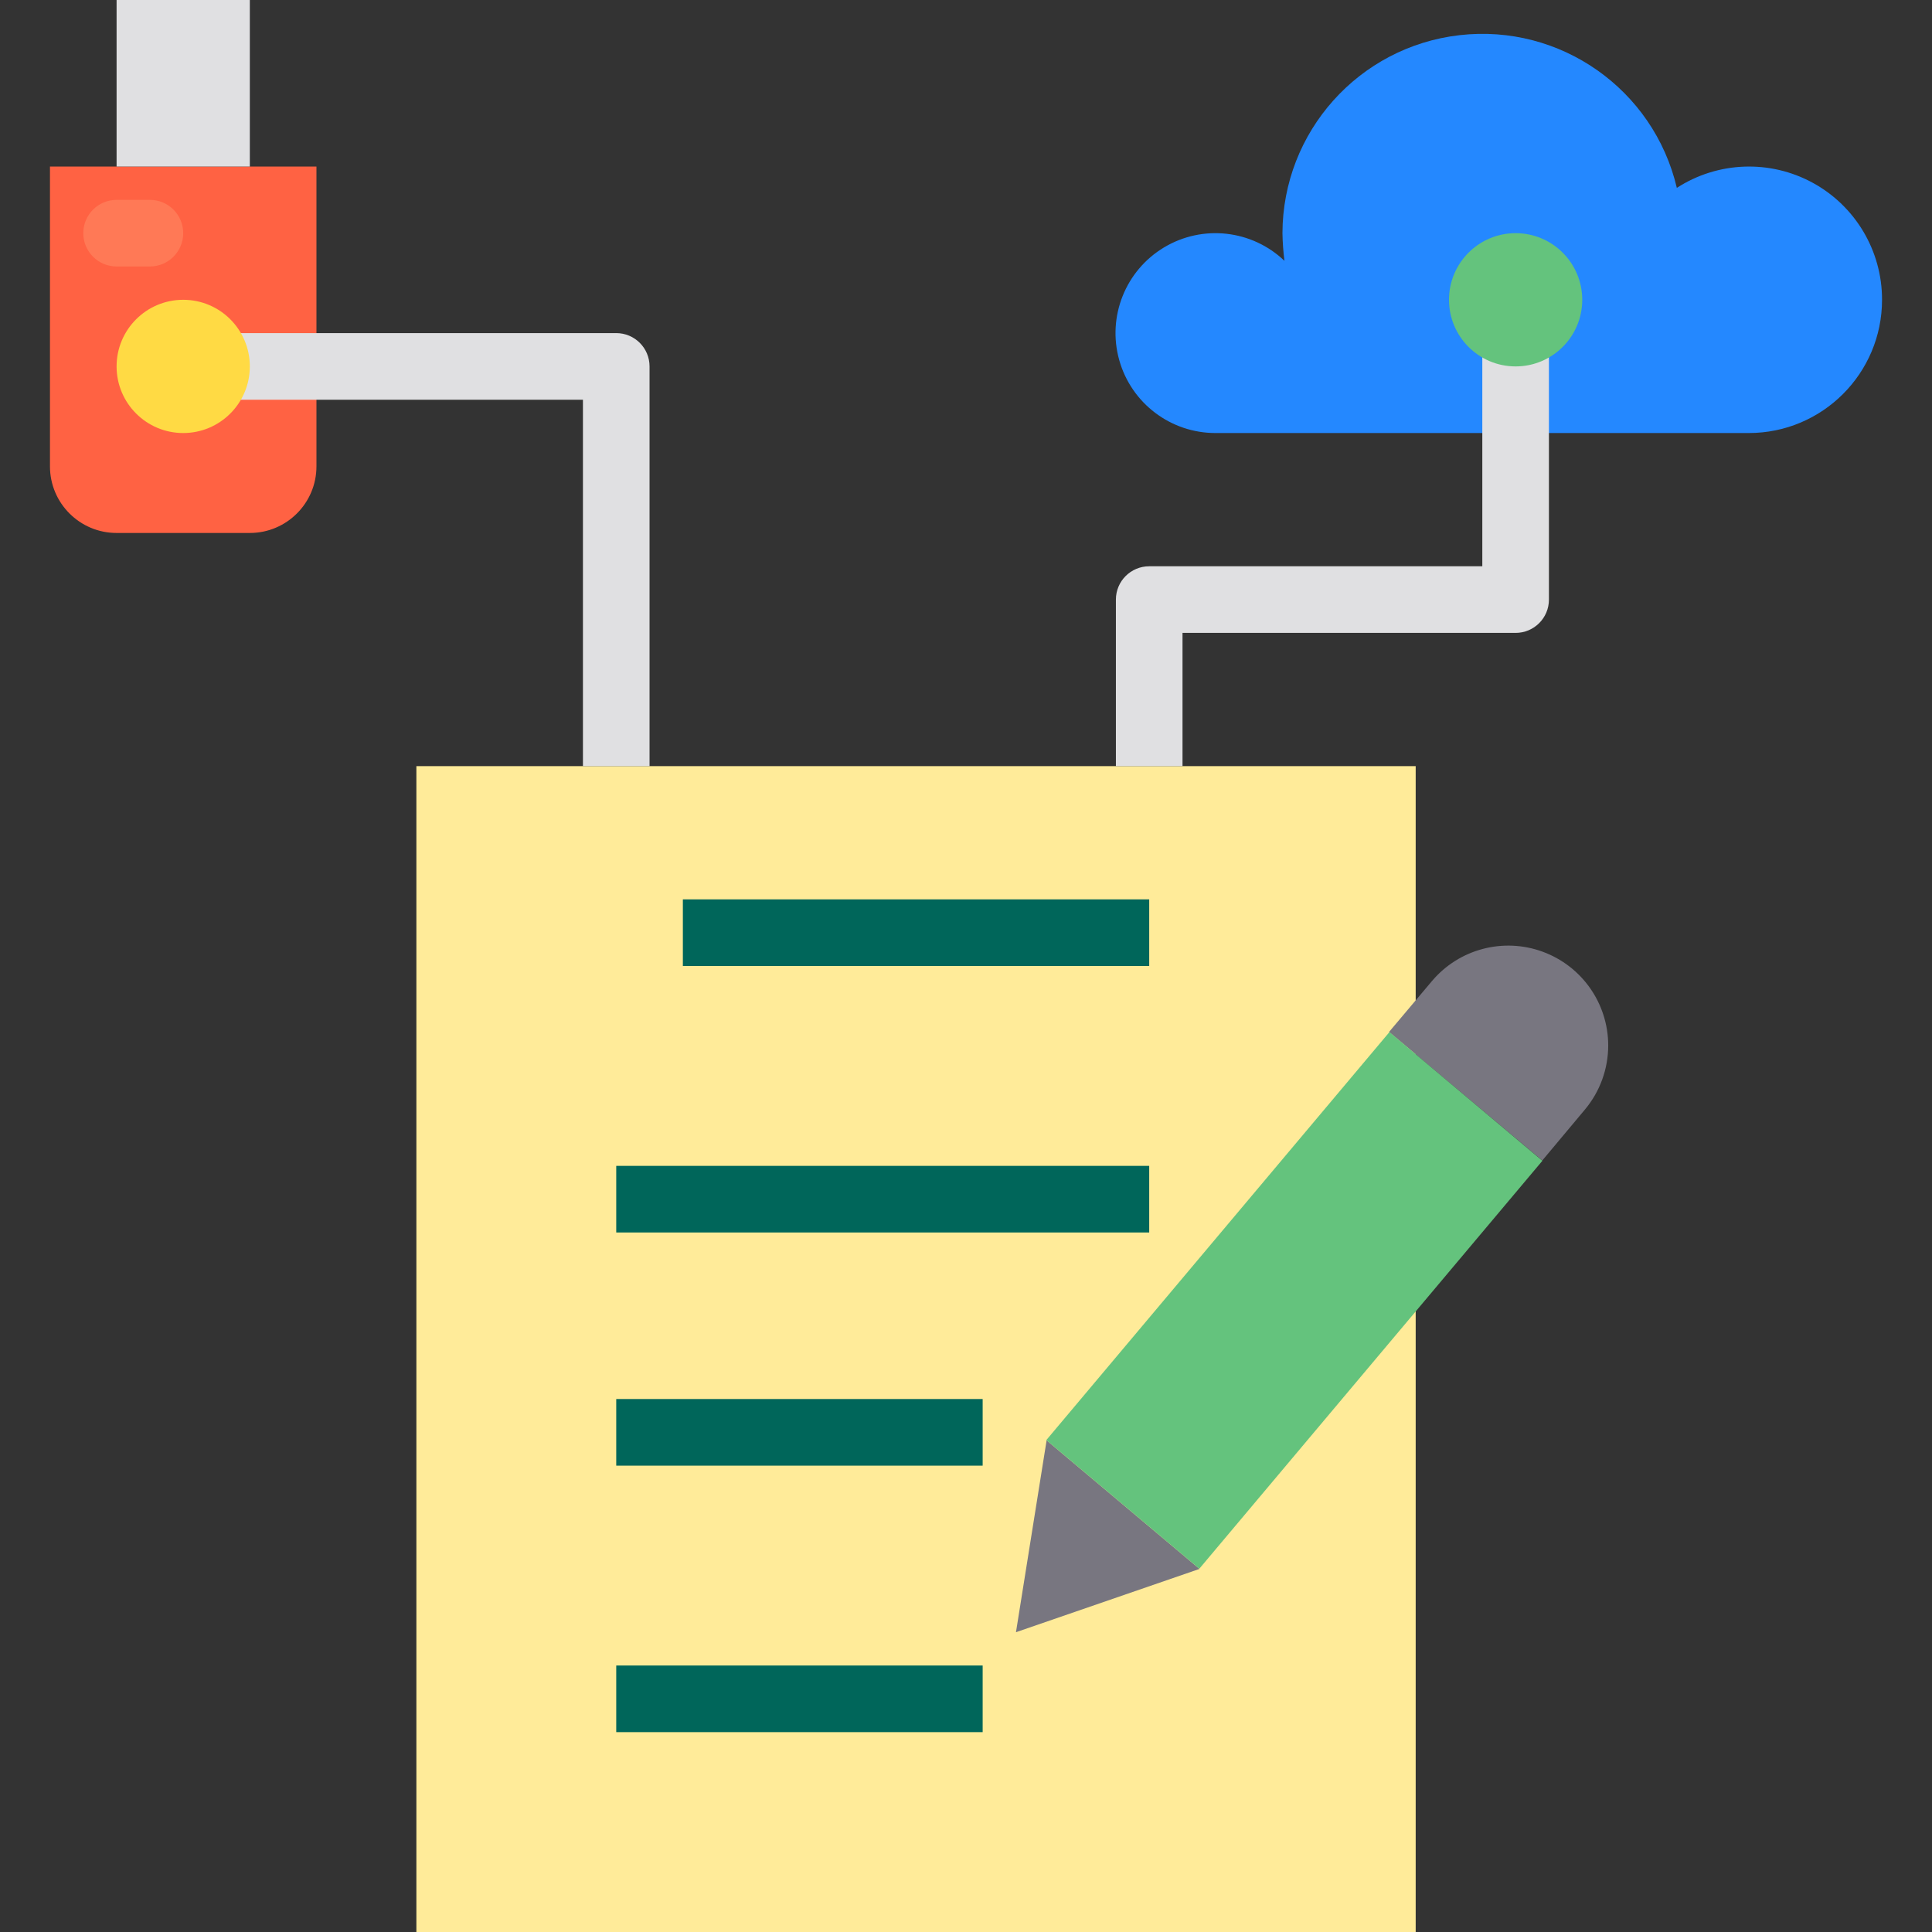 <svg height="464pt" viewBox="-12 0 464 464" width="464pt" xmlns="http://www.w3.org/2000/svg"><rect x="-12" y="0" width="464" height="464" fill="#333333" stroke="none"/><path d="m88 184h240v280h-240zm0 0" fill="#ffeb99"/><path d="m440 72c0 17.672-14.328 32-32 32h-128c-10.805.043-20.305-7.141-23.207-17.551-2.906-10.406 1.504-21.473 10.77-27.031 9.266-5.559 21.102-4.238 28.918 3.223-.281-2.203-.441-4.422-.48-6.641.066-24.34 18.34-44.777 42.523-47.555 24.18-2.777 46.613 12.984 52.195 36.676 9.832-6.359 22.359-6.828 32.637-1.223 10.281 5.609 16.668 16.391 16.645 28.102zm0 0" fill="#2488ff"/><path d="m374.238 251.039c.008 5.645-1.973 11.113-5.598 15.441l-10.242 12.238-36.797-30.879 10.32-12.238c6.496-7.68 17.094-10.492 26.543-7.043 9.449 3.445 15.75 12.422 15.773 22.48zm0 0" fill="#787680"/><path d="m276.078 376.801-44.078 15.199 7.359-46.078zm0 0" fill="#787680"/><path d="m239.289 345.859 82.398-97.984 36.742 30.902-82.398 97.98zm0 0" fill="#64c37d"/><path d="m64 40v72c0 8.836-7.164 16-16 16h-32c-8.836 0-16-7.164-16-16v-72zm0 0" fill="#ff6243"/><path d="m16 0h32v40h-32zm0 0" fill="#e0e0e2"/><g fill="#00665a"><path d="m152 216h112v16h-112zm0 0"/><path d="m136 400h88v16h-88zm0 0"/><path d="m136 280h128v16h-128zm0 0"/><path d="m136 336h88v16h-88zm0 0"/></g><path d="m272 184h-16v-40c0-4.418 3.582-8 8-8h80v-64h16v72c0 4.418-3.582 8-8 8h-80zm0 0" fill="#e0e0e2"/><path d="m144 184h-16v-88h-96v-16h104c4.418 0 8 3.582 8 8zm0 0" fill="#e0e0e2"/><path d="m32 104c-8.836 0-16-7.164-16-16s7.164-16 16-16 16 7.164 16 16-7.164 16-16 16zm0-16" fill="#ffda44"/><path d="m352 88c-8.836 0-16-7.164-16-16s7.164-16 16-16 16 7.164 16 16-7.164 16-16 16zm0-16" fill="#64c37d"/><path d="m16 48h8c4.418 0 8 3.582 8 8s-3.582 8-8 8h-8c-4.418 0-8-3.582-8-8s3.582-8 8-8zm0 0" fill="#ff7956"/></svg>